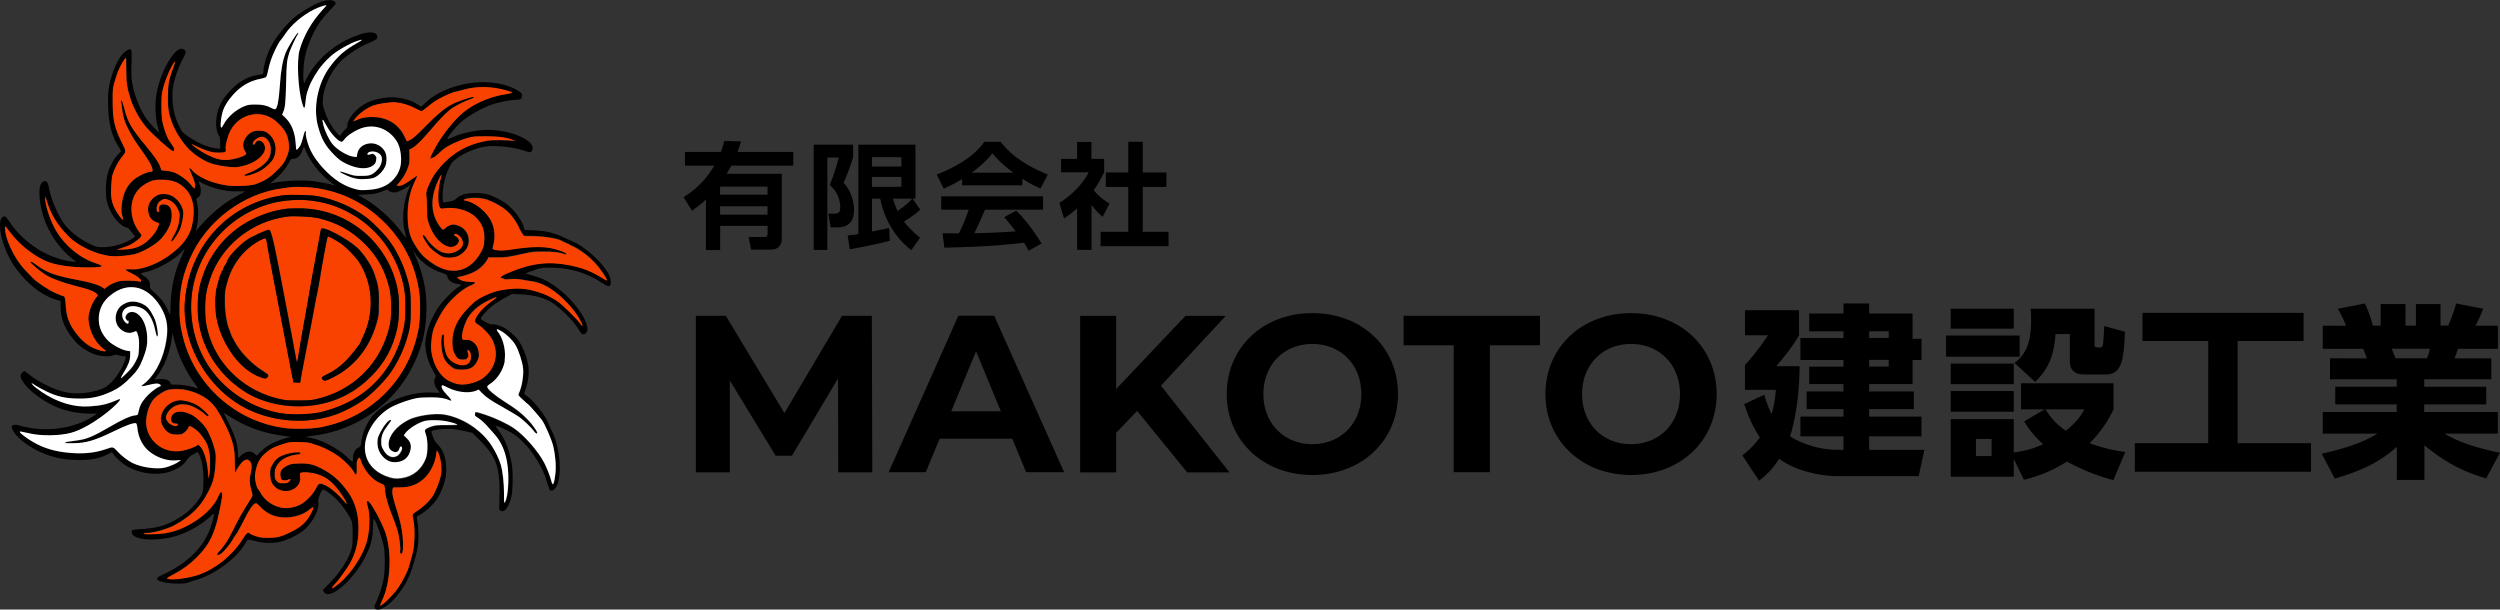 <svg id="b" data-name="レイヤー_2" xmlns="http://www.w3.org/2000/svg" viewBox="0 0 261.95 63.87"><rect x="0" y="0" width="261.95" height="63.87" fill="#333333" stroke="none"/><defs><style>.h{fill:none}.i{fill:#fff}.j{fill:#fa4200}</style></defs><g id="c" data-name="PC"><g id="d" data-name="l-header"><g id="e" data-name="logo"><g id="f" data-name="logo-mark"><path d="M63.64 28.51c-.59-1.03-2.35-2.63-3.46-3.13-.17-.07-.64-.29-1.06-.48-1.17-.53-1.86-.7-3.2-.76l-.95-.04-.08-.27c-.16-.55-.61-1.27-1.12-1.82-.55-.58-.91-.85-1.77-1.27-.76-.39-1.27-.5-2.15-.51-.93 0-1.55.16-2 .55-.23.2-.4.27-.78.34-.27.05-.52.1-.57.1-.2 0-.16-1.34.07-2.27.2-.82.63-1.78.9-2.03.76-.72 2.2-1.38 3.4-1.56 1.02-.16 2.9.04 4.02.42.63.21.65.21.78.09.29-.26.13-.76-.35-1.1-.9-.65-2.23-1.05-3.8-1.15-1.19-.08-2.99.25-4.08.75-.28.14-.52.22-.55.2-.1-.1.87-1.32 1.47-1.82.91-.77 2.45-1.6 3.6-1.93.65-.18 1.73-.37 2.17-.37s.5-.1.56-.35c.06-.27-.1-.45-.71-.76-2.65-1.38-7.07-.72-9.37 1.4l-.49.45-.35-.24c-.77-.51-2.01-.82-3-.74-1.62.12-2.67.57-3.59 1.51-.44.45-.78 1.05-.78 1.38s-.09.31-.34.59c-.18.2-.34.41-.34.44 0 .17-.22.04-.49-.29-.57-.68-.96-1.4-1.25-2.3-.16-.5-.18-.65-.15-1.16.09-1.32.88-2.97 1.92-3.99.65-.65 1.96-1.51 2.77-1.83.77-.31 1.02-.48 1.02-.67-.01-.55-.8-.65-1.98-.23-2.37.82-4.4 2.53-5.43 4.56l-.28.55-.05-.39c-.06-.48.01-1.68.14-2.36.22-1.12.84-2.6 1.49-3.57.2-.31.68-.89 1.06-1.29s.69-.76.69-.8-.06-.13-.14-.2c-.21-.21-.85-.18-1.52.07-.59.22-1.68.85-2.37 1.36-.87.65-1.93 1.87-2.58 2.98-.52.89-.91 2.05-.98 2.95l-.02.24-.52.09c-1.31.22-2.38.91-3.4 2.2-.37.46-.58.86-.78 1.47-.33 1-.29 2.16.09 2.74.07.12.11.34.11.75v.58l-.39-.04c-.88-.09-2.02-.58-3.06-1.32-.5-.35-.55-.4-.84-1-.46-.94-.65-1.68-.7-2.74-.03-.67-.01-1.03.07-1.49.17-.89.53-1.92.97-2.77.37-.72.38-.76.28-.91a.497.497 0 0 0-.29-.2c-.83-.21-2.37 2.52-2.73 4.83-.16 1.03-.1 2.35.13 3.24.1.35.16.66.14.67-.04.04-.89-.88-1.26-1.36-.66-.87-1.28-2.4-1.53-3.78-.1-.56-.12-.92-.08-2.06.04-1.57.03-1.62-.39-1.42-.61.29-1.19 1.21-1.64 2.58-.37 1.15-.46 1.83-.42 3.31.05 1.77.35 3.01 1.02 4.11.18.3.33.57.33.59s-.1.13-.21.25c-.52.48-1 1.38-1.23 2.28-.17.66-.19 2.08-.04 2.73.3 1.26 1.23 2.52 2.02 2.73.15.04.31.14.35.22.04.07.2.27.35.44l.27.29-.31.22c-.76.52-2.05.91-3.04.91-.59 0-.7-.01-1.17-.22-1.1-.48-2.21-1.29-2.84-2.09-.7-.89-1.49-2.7-1.69-3.83-.13-.76-.32-.94-.7-.67-.46.32-.4 1.98.12 3.63.57 1.77 1.71 3.4 3.23 4.57l.2.16-.4-.04c-2.45-.27-5.02-1.87-6.53-4.07-.22-.33-.44-.61-.48-.64-.13-.07-.38.03-.46.22-.4.89.23 3.24 1.32 4.87 1.21 1.8 2.83 3.12 4.43 3.61l.48.14v.63c.01 1.34.55 2.54 1.66 3.74.46.5 1.32 1.03 2.01 1.25.62.2 1.47.23 1.85.07.2-.09.28-.09.59 0 .2.05.45.1.55.1.18 0 .19.01.15.22-.03.12-.15.45-.28.72-.53 1.17-1.44 2.19-2.17 2.46-1.27.48-2.69.61-3.89.35-1.1-.23-2.75-1.03-3.7-1.79-.27-.22-.53-.4-.57-.4s-.14.08-.25.18c-.24.24-.18.52.21 1.08.73 1.02 2.49 2.22 4.01 2.73.79.27 1.97.46 2.85.46h.78l-.2.16c-.11.08-.46.29-.78.46-1.99 1.05-4.7 1.3-7 .66-.54-.16-.87-.14-.94.05-.02.05.04.26.14.45.5.93 2.11 2.04 3.7 2.58 1.04.35 1.95.49 3.2.5 1.32 0 2.09-.15 2.97-.58l.51-.25.14.22c.19.31.92.96 1.38 1.24 1.32.79 3.18 1.04 4.51.59.89-.29 1.45-.68 1.81-1.25.14-.22.32-.37.67-.57l.48-.26.13.29c.35.8.51 1.87.44 3.08-.05.89-.05.93-.29 1.32-.44.74-1.15 1.49-1.85 1.96-1.53 1.02-2.49 1.33-4.42 1.45-.47.03-.87.08-.91.13s-.05.14-.01.3c.2.74 2.57.89 4.63.29 1.13-.33 2.63-1.17 3.5-1.97.23-.22.44-.38.47-.36.05.05-.2.98-.44 1.62-.7 1.9-2.31 3.5-4.7 4.65-.73.35-.84.42-.82.55.01.12.11.18.37.27.78.26 2.51.31 2.95.09.1-.05.42-.16.72-.24 1.87-.52 4.05-2.09 5.05-3.61l.4-.63.28.05c.15.02.5.1.78.17.61.16 1.62.17 2.28.03.6-.12 1.54-.55 2.15-.95 1.12-.74 2-2.23 1.9-3.19-.03-.3 0-.43.18-.85.14-.32.26-.5.33-.5.17 0 1.01.63 1.47 1.1.55.56 1.37 1.77 1.51 2.2.08.25.11.63.11 1.47 0 .97-.03 1.19-.16 1.6-.33 1.04-1.3 2.52-2.3 3.48-.35.34-.64.65-.64.69s.06.15.14.25c.62.79 3.05-1.32 4.26-3.69.59-1.17.78-1.85.82-3.01.02-.53.06-.99.09-1 .14-.09.91 2.05 1.06 2.92.13.79.13 2.34 0 3.18-.11.75-.42 1.78-.76 2.51-.28.6-.29.74-.06.84.42.19 1.27-.33 2.05-1.24 1.16-1.36 1.65-2.43 2.24-4.87.18-.73.2-2.09.07-2.9-.09-.49-.1-.72-.05-.73.26-.09.97-.6 1.35-.96.57-.56.93-1.08 1.23-1.83.37-.92.46-1.34.46-2.11 0-1.18-.29-2.02-.91-2.66-.25-.25-.38-.47-.5-.82-.1-.26-.15-.5-.12-.52.2-.2 1.75-.33 2.49-.21.26.04.76.14 1.12.22l.66.15.79.79c1.66 1.66 2.07 2.73 2.06 5.39 0 .73-.02 1.45-.03 1.6-.02.23 0 .29.16.37.15.09.2.09.37 0 .28-.14.62-.84.76-1.57.16-.83.15-2.71 0-3.47-.33-1.55-.63-2.32-1.34-3.33-.2-.27-.34-.51-.32-.52.07-.07 1.46.59 1.9.89 1.4.95 2.86 3.02 3.42 4.83.32 1.06.33 1.07.52 1.07s.25-.08.36-.2c.8-.85.64-4.12-.29-5.97-.11-.22-.29-.61-.39-.87-.37-.9-1.5-2.33-2.32-2.93l-.23-.17.18-.54c.24-.68.35-1.53.29-2.16-.07-.86-.55-2.15-1.04-2.86-.27-.4-.99-1.06-1.45-1.32-.41-.25-1.16-.46-1.38-.4-.16.04-1.14-.46-1.14-.59s.62-.87 1.16-1.3c.31-.25.91-.63 1.34-.87l.78-.42.9.04c1.56.07 2.74.43 3.63 1.1 1.01.77 2.04 1.86 2.47 2.61.29.5.48.59.74.35.72-.68-1.14-3.48-3.3-4.96-.82-.56-1.42-.84-2.3-1.07-.4-.11-.7-.22-.67-.25.03-.03.41-.16.84-.31.77-.26.8-.27 1.81-.26 1.91 0 3.72.54 5.25 1.56.31.2.63.37.71.37.4 0 .35-.72-.07-1.49ZM37.05 12.64c.3-.55 1.37-1.36 2.11-1.59.65-.2 1.81-.35 2.3-.31.65.07 1.37.29 2 .61.33.17.63.31.68.31s.31-.18.57-.4c.27-.22.64-.5.82-.63.46-.31 1.79-.93 2.12-.99.15-.03.54-.12.87-.22 1.08-.3 2.18-.36 3.38-.18.78.12 1.84.42 1.75.5-.03.03-.4.1-.81.17-1.76.28-3.57 1.13-4.7 2.22-1.03.99-2.13 2.49-2.8 3.82-.33.64-.35.78-.11.63.07-.05.17-.08.21-.08s.32-.23.61-.51c.44-.42.67-.57 1.37-.92.48-.23 1.13-.49 1.52-.59.63-.17.78-.18 1.98-.18s2.22.12 2.84.4l.23.1-.37-.05c-.2-.03-.83-.05-1.4-.05-.93 0-1.1.03-1.91.22-1.51.38-2.68 1.04-3.77 2.13-.34.34-.8.88-1 1.19-.58.87-1.01 1.95-.89 2.26.02.05.05.63.06 1.27.02 1.08.03 1.22.21 1.72.44 1.27 1.27 2.2 2.13 2.39.43.09.91-.19 1.01-.59.05-.19-.1-.39-.42-.57-.1-.06-.11-.1-.05-.16.14-.14.55.11.74.44.32.55.14 1.01-.52 1.35-.52.27-1.1.28-1.65.03-.48-.22-1.2-.89-1.5-1.39-.2-.35-.39-.47-.39-.27s.46.91.73 1.21c.28.31 1.02.85 1.35.99.27.12.97.12 1.36.02.42-.11.88-.46 1.13-.84.57-.87.18-2.06-.8-2.42-.2-.08-.46-.14-.58-.14-.24 0-.65.2-.84.4-.19.21-.27.18-.55-.19-.97-1.32-1.04-3-.18-4.82.31-.67.44-.78.28-.25-.31.99-.37 2.65-.12 3.04.12.17.14.18.44.13 1.21-.2 2.59.18 3.34.93s.93 1.36.89 2.39c-.03.56-.06.72-.25 1.08-1.08 2.19-3.04 2.74-5.05 1.44-1.01-.66-1.38-1.04-2.05-2.15-.43-.71-.63-1.47-.67-2.55-.07-1.44.18-2.79.7-3.87.17-.35.3-.65.28-.67-.01-.01-.29.16-.6.38-.7.5-1.15.71-1.38.65l-.17-.04.31-.34c.37-.42.72-1.03.92-1.62.12-.36.14-.57.12-1.11l-.02-.67.31-.17c.42-.23 1.01-.82 2.05-2.04.94-1.1 1.63-1.79 2.11-2.13.41-.28 1.46-.8 1.9-.94.37-.12.52-.24.3-.24s-1.7.5-2.18.76c-.8.43-1.55 1.04-2.8 2.32-.84.86-1.29 1.26-1.55 1.4-.2.11-.37.18-.39.16-.01-.02-.14-.27-.28-.56-.61-1.26-1.82-1.98-3.32-1.98-.73 0-1.24.1-1.72.34-.29.14-.32.14-.27.04Zm7.54 23.74c.07.93.34 1.72.97 2.81.1.17.11.25.05.37-.2.41-.13.8.25 1.28.11.14.2.28.2.3s-.3.02-.67 0c-2.18-.14-4.64.72-6.07 2.14-.45.44-.59.64-.89 1.24-.35.72-.5 1.22-.59 1.9-.04.33-.07.37-.32.5-.33.17-.52.56-.53 1.06 0 .19-.03.37-.05.39-.03.02-.21-.12-.4-.31-.98-1.01-2.88-2.02-4.14-2.21-.18-.03-.31-.06-.3-.08.02-.01.38-.07.8-.13 4.47-.58 8.37-3.31 10.33-7.25.95-1.9 1.36-3.52 1.44-5.56.08-2.2-.26-3.95-1.18-6.07-.16-.37-.25-.63-.21-.55.05.07.17.26.28.43.49.76 1.56 1.54 2.6 1.9.63.21.67.25.72.44.08.4.5.7 1.1.78.18.03.32.07.32.1s-.16.16-.35.28c-.46.29-1.51 1.34-1.91 1.92-.98 1.39-1.55 3.07-1.47 4.32Zm-14.91 8.45c-5.06-.72-9.27-4.51-10.51-9.49-.31-1.23-.4-2.11-.36-3.46.05-1.78.35-3.07 1.08-4.77 1.7-3.95 5.62-6.89 9.85-7.4.34-.04.69-.09.78-.1.37-.05 1.3-.04 2.01.03 2.87.27 5.46 1.47 7.55 3.48 2.13 2.04 3.42 4.55 3.84 7.5.15 1.05.1 3.01-.1 3.99-.56 2.72-1.76 4.94-3.66 6.79-1.77 1.7-3.89 2.82-6.37 3.33-1.02.22-2.97.27-4.11.1Zm.69.99c-.34.01-1.39.39-2 .72-.41.22-.75.48-1.04.77l-.44.44-.18-.18c-.38-.37-.93-.32-1.42.13l-.34.31-.03-.67c-.05-1.01-.32-1.76-1.47-4.05-.01-.03.25.12.58.33.33.21.89.52 1.25.71 1.32.66 2.65 1.08 4.19 1.3 1.02.15 1.21.19.91.2ZM15.08 28.93c-.19-.13-.33-.25-.33-.27 0-.03.2-.08.42-.13 1.22-.25 2.98-1.22 3.87-2.13.14-.16.27-.28.29-.28s-.02.1-.07.22c-.55 1.24-.68 1.6-.87 2.22-.31 1.08-.47 2.17-.52 3.36l-.04 1.07-.25-.52c-.34-.7-.76-1.25-1.38-1.8-.5-.46-.51-.47-.48-.75.04-.36-.16-.67-.63-.99Zm2.94 6.39.05-.44.18.72c.11.4.31 1.03.44 1.4.35.96 1.05 2.28 1.6 3.03.26.35.46.65.45.67 0 .01-.21-.04-.45-.12-.58-.18-1.21-.28-1.85-.28s-.52-.01-.57-.14c-.11-.35-.66-.52-1.31-.42-.2.03-.36.05-.36.04 0-.01.14-.22.31-.45.77-1.04 1.34-2.56 1.5-4.01Zm2.65-13.98-.1-.49.21-.18c.18-.15.22-.23.25-.55.02-.26-.01-.49-.11-.76l-.14-.4.35.2c.2.11.63.29.95.41.95.33 1.82.48 2.78.48h.85l-.73.4c-1.02.57-1.35.79-2.13 1.42-.67.54-1.5 1.36-2.05 2.02l-.28.33.12-.61c.16-.74.16-1.63.03-2.28Zm7.64-2.13.34-.27c.66-.55 1.22-1.17 1.53-1.74.29-.52.32-.55.53-.56.47 0 .82-.35 1.04-1.06.06-.18.11-.21.16-.1.04.1.17.39.29.65.46 1.01 1.45 2.2 2.45 2.96.27.2.43.35.37.33-.35-.12-1.77-.4-2.41-.46-.95-.1-2.69-.03-3.61.14l-.68.12Zm14.06 4.86c.08.35.16.72.19.82.03.1-.19-.15-.48-.55-1-1.36-2.59-2.79-3.99-3.59l-.57-.33.81-.04c.87-.04 1.17-.11 1.87-.39.38-.15.44-.16.49-.06.09.16.51.27.8.22.29-.05 1.26-.55 1.42-.73.06-.07.12-.12.13-.12s-.07.2-.19.46c-.55 1.21-.75 3.04-.48 4.32ZM23.36 11.62c.19-.55.55-1.1 1.12-1.74.78-.85 1.68-1.37 2.78-1.6.26-.05.53-.13.59-.16.07-.04.15-.26.23-.66.06-.33.19-.82.29-1.1.24-.72.78-1.84 1.03-2.12.11-.13.34-.44.5-.68.63-.95 1.85-1.98 3.03-2.56.4-.2 1.05-.42 1.28-.44.03 0-.14.21-.4.48-1.17 1.26-2.02 2.75-2.43 4.26-.3 1.1-.15 4.09.29 5.56.21.7.28.63.37-.42.14-1.51 1.37-3.55 2.84-4.72.62-.5 1.71-1.11 2.43-1.37.76-.27.79-.21.12.17-1.33.76-1.98 1.32-2.84 2.47-1.3 1.72-1.81 4.3-1.26 6.29.38 1.37.76 2.03 1.72 3 .46.46.67.62 1.2.88 1.06.52 2.02.63 2.65.31.35-.18.49-.37.52-.71.03-.26.01-.33-.14-.48-.12-.12-.22-.17-.3-.14-.06.02-.2.06-.31.08-.16.03-.18.02-.16-.09.03-.18.42-.29.76-.22.6.14.85.49.72 1.05-.1.44-.22.63-.59.99-.45.42-.72.5-1.59.5-.64 0-.78-.03-1.42-.25-1.04-.37-1.02-.2.03.25.71.31 1.26.4 2.05.32.48-.04.7-.1.92-.23.39-.22.78-.66.96-1.06.2-.43.2-1.16 0-1.55-.31-.6-.96-.96-1.62-.89-.72.07-1.21.5-1.3 1.12l-.05.31-.31-.03c-.69-.08-1.77-.73-2.26-1.36-.34-.44-.76-1.32-.91-1.9-.2-.8-.13-.82.25-.1.5.96 1.4 1.9 1.7 1.78.05-.02.14-.12.22-.22.31-.46 1.32-1.08 2.06-1.27 1.06-.27 2.14.03 2.93.81.57.57.82 1.1.93 1.96.14 1.13-.09 1.94-.77 2.68-.63.7-1.48 1.04-2.73 1.1-.68.04-.85.03-1.32-.11-.76-.2-1.4-.53-2.08-1.04-1.2-.91-2.29-2.26-2.71-3.37-.23-.61-.38-1.26-.33-1.43.02-.07 0-.17-.03-.22-.05-.08-.14.14-.27.67-.08.32-.19.67-.25.78-.12.22-.35.52-.43.52s-.07-.3-.09-.67c-.07-1.14-.42-2.01-1.04-2.65l-.38-.38.11-.25c.21-.5.25-.9.31-3.05.05-2.17.08-2.4.35-3.24.14-.44.74-1.72.89-1.89.04-.05.05-.11.03-.13-.1-.1-1.06 1.45-1.32 2.1-.31.8-.5 1.87-.61 3.46-.11 1.56-.27 2.36-.48 2.44-.06.02-.22-.02-.35-.1-.53-.29-.97-.4-1.72-.39-.58 0-.79.03-1.12.16-.94.37-1.83 1.15-2.24 1.97-.15.3-.24.37-.27.23-.06-.31.06-1.21.22-1.7Zm-10.6 10c-.03.45-.02.67.07.98.07.22.1.41.09.43-.07.07-.61-.65-.83-1.1-.39-.79-.46-1.23-.42-2.32.03-.59.08-1.1.15-1.33.18-.57.57-1.33.93-1.77.54-.67.54-.57.03-1.59-.75-1.52-.95-2.39-.95-4.27 0-1.23 0-1.38.17-1.98.1-.35.27-.9.4-1.21.21-.55.7-1.38.8-1.38s.05.56.05 1.25c0 1.36.07 1.85.46 3.05.31.97.88 2.01 1.54 2.83.66.82 2.66 2.62 2.9 2.62s.17-.27-.01-.52c-.1-.14-.28-.41-.4-.59-.23-.35-.57-1.29-.71-2.02-.05-.25-.09-.95-.09-1.6 0-.97.02-1.25.15-1.77.18-.74.59-1.78.92-2.37.38-.68.46-.67.2.03-.49 1.32-.59 1.8-.59 3.12 0 1.25.05 1.67.38 2.61.33.96 1.08 2.17 1.83 2.92.65.65 1.6 1.25 2.35 1.49.82.26 2.04.44 2.64.38 1.64-.16 3.09-1.19 2.97-2.11-.08-.59-.72-.89-.98-.46-.14.23-.29.27-.29.07s.58-.68.95-.68.54.2.73.52c.25.44.27 1.18.03 1.67-.31.63-1.18 1.26-2.28 1.66-.35.12-.43.24-.16.24s1.22-.33 1.57-.55c.59-.38 1.12-.9 1.32-1.28.4-.82.25-1.85-.37-2.44-.37-.35-.65-.46-1.21-.46s-1.14.32-1.46.96c-.22.44-.17.89.14 1.34.07.1.06.14-.08.25-.27.2-1.14.46-1.75.51-.73.06-1.27-.07-2.24-.55-.66-.33-1.66-1.02-1.59-1.09.02-.01.22.08.47.21.24.12.73.33 1.08.45.54.18.75.22 1.28.22.7 0 .78-.03.72-.4-.05-.33.22-1.36.5-1.9.95-1.83 3.31-2.3 4.8-.96.86.76 1.17 1.29 1.3 2.17.1.67.02 1.09-.32 1.81-.2.41-.37.63-.94 1.19-.72.72-1.28 1.07-2.22 1.4-.49.18-2.18.25-2.99.13-1.59-.23-3.05-.87-3.65-1.6-.12-.15-.25-.25-.28-.22-.03.03.1.37.27.76.23.5.32.8.32 1.02s-.03.33-.05.35c-.03.02-.16-.1-.29-.27-.4-.52-1.22-1.15-1.84-1.4a3.72 3.72 0 0 0-.85-.18l-.49-.04-.12-.35c-.18-.51-.59-1.1-1.6-2.32-1.47-1.77-1.81-2.39-2.19-3.89-.11-.41-.22-.76-.27-.77-.05-.02-.07.04-.04.2.02.13.07.49.11.81.04.32.14.78.22 1.02.24.74.82 1.83 1.45 2.69.92 1.28 1.3 1.88 1.42 2.24.14.4.11.52-.12.52s-.93.27-1.42.59c-.95.61-1.49 1.64-1.6 3.03Zm-2.29 15.1c-.98-.26-1.77-.82-2.53-1.82-.7-.92-1-1.73-1.06-2.85-.03-.68-.12-1.02-.25-1.02s-.37-.12-.72-.27c-.78-.33-2.07-1.18-2.51-1.65-.18-.19-.52-.55-.77-.8C1.46 27.1.4 24.81.52 23.71c0-.03.2.2.43.51 1.09 1.48 2.8 2.8 4.28 3.3.97.33 2.49.52 4.09.5.97 0 1.32-.05 1.32-.16 0-.03-.31-.18-.72-.31-1.57-.52-3.09-1.78-4.02-3.31-.58-.96-1.08-2.39-1.18-3.33-.05-.47 0-.39.23.34.37 1.21 1.06 2.32 2.1 3.4 1.08 1.13 3.02 2.04 4.63 2.19.54.05 1.83-.06 2.41-.21.87-.21 2.26-1.03 2.8-1.64.72-.82 1.09-1.63 1.09-2.41s-.26-1.15-.82-1.17c-.37-.01-.56.17-.53.53.01.2 0 .27-.08.27-.22 0-.2-.65.05-.98.07-.1.25-.23.38-.3.24-.12.27-.12.58-.02.47.16.79.46 1.04.97.2.42.22.47.18 1-.04.64-.21 1.14-.6 1.82-.27.46-.32.61-.2.61s.6-.72.82-1.19c.23-.48.44-1.57.38-1.98-.11-.7-.74-1.48-1.38-1.7-.46-.16-1.02-.14-1.35.03-.75.4-1.1 1.11-.91 1.87.14.55.39.8 1.03 1.01.11.03.11.06.02.31-.16.48-.46.91-.93 1.38-.76.76-1.55 1.08-2.79 1.11-.43.02-.72.01-.65 0 .3-.09 1.25-.43 1.4-.5.4-.2 1.01-.65 1.11-.82.1-.18.1-.2-.1-.45-.59-.75-.91-1.72-.87-2.65.07-1.27.76-2.22 2-2.73.33-.14.52-.17 1.08-.17s.85.04 1.09.1c.58.15.91.33 1.34.71.45.4.78.98.91 1.62.13.59.13 1.11 0 1.96-.18 1.23-.8 2.22-1.98 3.17-1.04.83-2.11 1.4-3.21 1.68-.53.14-.79.17-1.26.15-.4-.02-.6 0-.6.04s.27.2.59.35c.62.29 1.04.62 1.04.82s-.03.11-.18.07c-.38-.1-1.63-.12-2.03-.05-.47.09-1 .33-1.36.62l-.25.2-.25-.17c-.37-.25-1.34-.54-2.64-.78-2.27-.43-3.12-.74-4.21-1.53-.5-.37-.67-.45-.67-.33s1.12 1.05 1.57 1.32c.72.43 1.7.8 3.13 1.17 1.4.35 2.01.59 2.24.83l.14.16-.21.27c-.31.39-.6 1.03-.72 1.62-.1.47-.1.59 0 1.13.17 1.01.76 2.04 1.48 2.57.42.31.32.36-.35.19Zm8.33 11.64c-.25.21-.93.51-1.43.64-.89.22-2.52 0-3.48-.48-.51-.26-1.12-.73-1.56-1.21-.44-.49-.46-.49-1.12-.26-1.18.42-2.4.55-3.87.42-1.53-.14-2.67-.47-3.78-1.1-.65-.37-1.46-.97-1.46-1.09s.07-.05.19-.03c.1.02.48.1.83.18 1.28.29 3.2.25 4.38-.07 1.06-.29 2.41-1.06 3.8-2.17.73-.59 1.3-1.15 1.3-1.3s-.04-.07-.08-.05c-1.27.55-1.83.68-3.16.76-1.58.1-3.33-.42-4.93-1.49-.36-.24-.78-.57-.93-.72-.29-.31-.2-.29.33.07.16.11.65.37 1.08.58 1.06.52 2.02.73 3.37.74 1.32.01 2.26-.19 3.48-.76.69-.32 1.25-.74 1.97-1.47.7-.71.93-1.07 1.27-1.94.39-.98.49-1.53.45-2.32-.06-1.1-.43-1.96-1.02-2.39-.45-.33-1.03-.22-1.21.2-.07.18-.07.24.03.38.06.1.14.17.18.17s.07.06.07.14c0 .35-.48 0-.62-.46-.3-1.01.86-1.57 2.03-1 .65.31 1.16 1.17 1.38 2.3.07.34.16.63.2.64.2.07-.04-1.43-.32-1.98-.42-.83-.68-1.15-1.17-1.4-.81-.42-1.59-.36-2.26.16-.63.48-.79 1.49-.35 2.15.42.61 1.13.86 1.68.59.27-.13.29-.11.44.43.09.29.1.57.08 1.21-.03.82-.04.85-.33 1.43-.23.47-.42.72-.89 1.19-.33.33-.63.6-.67.6s.1-.27.29-.59c.48-.77.66-1.25.67-1.8v-.44l-.33-.05c-.5-.07-1.51-.59-1.92-1-.74-.72-1.08-1.54-1.03-2.5.06-.97.47-1.72 1.26-2.34.88-.69 1.77-.94 2.69-.77.93.17 1.85.9 2.51 1.98.77 1.27.9 2.41.47 4.26-.39 1.68-1.26 3.16-2.34 3.95-.25.18-.06.18.64 0 .72-.18 1.08-.18 1.23 0 .07.09.05.12-.15.2-.37.16-1.06.71-1.42 1.15-.47.57-.59.81-.77 1.63-.03.16-.08.18-.38.22-.48.05-1.26.42-2.54 1.16-1.86 1.08-2.48 1.34-3.64 1.48-1 .13-1.04.14-1.04.2s.32.07.75.07c1.36 0 2.31-.28 4.3-1.25 1.26-.61 2.11-.93 2.33-.84.06.02.11.2.14.48.1 1.03.56 1.92 1.28 2.5.79.63 1.87 1 2.78.93l.51-.04-.17.14Zm13.83 5.32c-.5 1-1.05 1.51-2.21 2.07-1 .48-1.4.58-2.32.58s-.85-.03-1.3-.17c-.31-.1-.59-.22-.64-.28-.18-.21-.31-.1-.82.7-1.02 1.62-2.8 3.03-4.55 3.63-1.02.35-2.8.58-3.22.42-.15-.06-.1-.1.57-.45.95-.5 1.68-1.03 2.43-1.77 1.12-1.12 1.65-2.01 2.1-3.57.23-.81.63-2.82.61-3.05-.03-.37-.2-.31-.38.13-.36.89-1.19 1.82-2.27 2.54-1.18.79-2.19 1.21-3.4 1.4-.73.12-2.35.14-2.18.03a.96.96 0 0 1 .37-.07c.67 0 2.13-.42 2.83-.8 2.01-1.1 3.02-2.2 3.91-4.26.23-.52.37-1.3.42-2.32.04-.73.03-.91-.11-1.45-.18-.75-.59-1.71-.93-2.2-.32-.47-1-1.1-1.43-1.33-.93-.5-1.82-.46-2.11.08-.22.42-.03.82.37.82s.34.12.2.21c-.28.19-.95-.18-1.13-.61-.09-.21-.09-.27.01-.52.14-.37.48-.72.9-.93.44-.22 1.11-.22 1.69 0 .46.17 1.21.64 1.46.91.18.18.35.23.35.1s-.8-.86-1.19-1.08c-.55-.31-1.42-.56-1.88-.52-1.25.11-2.19 1.31-1.87 2.39.13.44.51.91.89 1.08.34.16 1.06.17 1.33.03.23-.12.62-.55.62-.69s.2-.12.55.11c.4.25.73.61 1.12 1.21.29.46.38.69.51 1.38.1.51.09 1.86-.01 2.31l-.08.37-.05-.65c-.09-1.22-.44-2.36-.85-2.73l-.16-.15-.32.17c-.44.24-1.15.45-1.68.5-1.85.18-3.46-1.23-3.48-3.04 0-.82.31-1.81.78-2.39.31-.37 1.04-.87 1.49-.98.53-.14 1.36-.13 2.01.02 1.45.35 2.44.99 3.13 2.02.41.61 1.11 1.98 1.37 2.67.42 1.11.51 1.62.51 2.8s.03 1.11.07 1.11.07-.05.07-.12c0-.15.53-.89.75-1.04.29-.2.45-.22.65-.05.25.21.29.63.14 1.27-.18.77-.14 1.17.15 2.17.06.19.03.27-.25.72-.72 1.12-1.2 1.97-1.68 2.95-.55 1.14-.85 1.61-1.38 2.22-.2.22-.36.44-.36.48 0 .13.22.08.45-.1.29-.22.99-1.08 1.17-1.43.07-.15.23-.4.35-.55.12-.15.48-.79.8-1.43.58-1.17.93-1.69 1.21-1.82.13-.06.2-.01.58.39.6.62 1.3.97 2.11 1.05 1.21.12 2.37-.22 3.16-.93.32-.29.33-.17.04.41Zm13.06-5.98c.07-.48.09-.53.16-.4.36.66.51 1.89.32 2.63-.16.63-.59 1.7-.82 2.05-.36.52-1 1.14-1.53 1.49-.29.19-.55.39-.57.44-.02.06 0 .24.03.4.14.63.18 1.4.13 2.33-.05.97-.08 1.08-.59 2.82-.16.54-.78 1.72-1.23 2.32-.44.58-1.25 1.4-1.57 1.59l-.22.12.06-.16c.03-.09.14-.33.24-.55.81-1.81.95-4.78.33-6.81-.35-1.12-1.62-3.46-1.89-3.46s-.13.07.03.72c.23.91.14 2.63-.18 3.67-.5 1.6-1.81 3.48-3.11 4.45-.61.46-.66.36-.12-.23.5-.55 1.35-1.76 1.66-2.38.5-1.01.74-2.05.74-3.36.01-1.45-.37-2.79-1.08-3.79-.89-1.24-1.63-1.9-2.92-2.55-.76-.4-1.34-.5-2.35-.46-.63.03-.78.05-1.13.23-.54.27-.74.55-.7 1 .01.18.07.37.12.43.1.12.47.14.72.02.25-.12.29-.01.08.2-.16.16-.24.18-.63.18s-.46-.02-.66-.22c-.21-.21-.22-.25-.22-.72s.03-.55.21-.87c.35-.63 1.02-1.02 2.02-1.18.32-.05.46-.1.46-.17 0-.16-.94-.07-1.6.15-.68.22-1.05.52-1.35 1.09-.19.37-.22.48-.22.96s.19 1.12.63 1.45c.79.59 1.97.37 2.39-.46.13-.25.15-.37.12-.7-.03-.38-.03-.4.14-.44.37-.1 1.27.02 1.85.23.71.27 1.04.5 1.67 1.17.48.51 1.21 1.62 1.21 1.83s-.15-.08-.33-.3c-.57-.67-1.3-1.3-1.82-1.56-.64-.31-.77-.29-.99.16-.35.72-1.12 1.53-1.77 1.85-.47.24-1.13.37-1.63.33-.98-.08-1.97-.7-2.45-1.55-.1-.17-.23-.37-.3-.45-.07-.08-.18-.39-.24-.71-.1-.47-.1-.64-.03-1.02.17-1 .49-1.57 1.17-2.12.48-.39.87-.58 1.68-.84.74-.23.76-.24 1.79-.22.85.02.98.04 1.64.27.87.29 1.54.62 2.29 1.12.61.4 1.48 1.27 1.74 1.72.26.46.33.37.31-.42-.01-.58 0-.74.11-.89.07-.1.15-.17.18-.16.03.02.12.22.2.44.33.9 1.12 1.83 1.82 2.15.22.1.46.21.51.24.07.04.12.22.15.63.04.6.33 1.58.87 2.93.16.38.35.95.44 1.26.17.58.35 1.95.27 2.07-.06.1.03.34.14.34.15 0 .2-.82.12-1.77-.08-.91-.25-1.66-.69-3.05-.16-.48-.31-1.06-.35-1.27-.08-.44-.03-.85.1-.86h.63c1.04.01 1.92-.31 2.6-.97.61-.59 1.08-1.53 1.21-2.4Zm6.94-12.88c.52.31 1.1.9 1.41 1.42.32.55.73 1.81.78 2.43.07.77-.14 1.99-.46 2.64-.07.15-.04.2.43.63.28.26.53.47.55.48.05 0 1.19 1.3 1.44 1.64.32.44 1 1.99 1.18 2.69.25.97.34 2.13.24 2.97-.12 1.06-.27 1.35-.41.79-.13-.52-.48-1.43-.77-1.98-.63-1.21-2.08-2.86-3.14-3.58-.7-.48-2-1.1-3.04-1.44-.87-.29-1.03-.32-1.03-.23s-.02.12-.04.2c-.03.12.04.18.37.4.22.14.59.46.82.71s.61.69.86.97c1.04 1.17 1.53 2.9 1.45 5.11-.04.99-.17 1.73-.35 1.99-.09.12-.1.03-.1-.87s-.14-2.38-.35-3.07c-.18-.57-.57-1.39-.97-2-1.1-1.64-2.99-2.88-4.92-3.22-1.01-.18-2.88.1-3.76.55-1.23.61-2.06 1.62-2.09 2.5-.01.42.14.69.48.83.32.14.55.03.65-.32.08-.25.16-.29.27-.12.1.16-.2.7-.48.88-.52.32-1.12.06-1.49-.66-.17-.33-.2-.47-.2-.87 0-.59.18-1 .71-1.7.2-.25.34-.48.32-.5-.16-.17-.72.46-1.15 1.31-.24.46-.27.61-.28.99 0 .59.17 1.08.54 1.49.42.46.87.65 1.45.61.78-.06 1.3-.52 1.47-1.29.11-.52 0-.85-.4-1.23l-.3-.29.18-.25c.37-.48 1.38-1.11 2.07-1.27.45-.1 1.55-.09 2.15.03.57.11 1.17.29 1.21.36.01.03-.48.05-1.1.05-.99 0-1.2.02-1.62.15-.27.08-.53.21-.6.29-.11.12-.11.15.03.56.22.61.22 1.89 0 2.46-.43 1.17-1.34 1.92-2.55 2.1-.61.09-1.04.03-1.69-.23-1.23-.5-1.97-1.38-2.13-2.52-.25-1.74 1.09-3.91 2.98-4.81.74-.35 1.72-.68 2.43-.82.25-.05.89-.09 1.47-.08.99 0 1.44.07 2.03.33.24.1.11-.13-.36-.62-.46-.48-.6-.74-.52-.94.03-.07.17-.03.61.2 1.02.51 2.2.64 2.97.34l.29-.12.36.37c.44.46.88.76 2.3 1.55.62.35 1.31.76 1.53.91.48.33 1.31 1.11 1.57 1.49.16.24.37.35.37.21s-.49-.85-.93-1.32c-.71-.74-1.25-1.16-2.47-1.94-1.06-.67-1.84-1.34-1.84-1.57s.12-.2.31-.31c.74-.47 1.38-1.46 1.53-2.38.15-.87-.09-2.07-.55-2.79-.15-.22-.27-.42-.27-.44 0-.09.19-.01.57.22Zm10.95-5.46s-.26-.11-.54-.29c-.82-.51-1.71-.9-2.54-1.11-2.8-.71-4.75-.51-7.59.76-.42.19-.58.4-.29.4s.14.03.14.07.2.05.67.03c.49-.03.82-.02 1.25.05.31.06.8.14 1.08.18 1.23.18 2.56 1.03 3.88 2.49.27.3.67.8.87 1.12.52.82.72 1.45.23.76-.29-.4-1.62-1.72-2.12-2.11-.76-.59-1.67-1.01-2.75-1.28-.84-.22-1.56-.27-2.45-.18-1.12.12-1.81.3-2.68.73-.63.31-.87.48-1.36.93-1.44 1.36-2.05 2.6-1.98 4.07.02.55.05.72.22 1.04.23.48.44.63.88.63s.35-.03.47-.17c.13-.16.14-.25.01-.67-.07-.27.17-.18.29.1.12.29.08.75-.08 1-.43.65-1.9.25-2.36-.65-.2-.39-.33-1.05-.33-1.68s-.02-.56-.1-.56c-.19 0-.24 1.06-.07 1.84.13.63.29.93.68 1.29.44.41.79.55 1.36.55.88 0 1.3-.24 1.64-.93.15-.31.18-.44.15-.8-.05-.81-.66-1.45-1.34-1.4-.14.01-.29 0-.34-.03-.2-.12 0-1.14.39-1.98.4-.86 1.23-1.6 2.4-2.15.87-.41.97-.4.37.03-.71.5-1.28 1.06-1.62 1.57-.34.52-.33.74.04.95.35.2 1.04.87 1.32 1.29.86 1.3.72 2.88-.37 3.98-.44.45-.91.7-1.7.91-.85.21-1.44.14-2.25-.25-.97-.47-1.72-1.77-1.89-3.25-.05-.42.06-1.53.2-2.02s.67-1.56 1.09-2.2c.7-1.06 1.97-2.18 2.88-2.55.54-.22.55-.37.01-.37s-1.07-.12-1.29-.31l-.18-.16.2-.05c1.12-.23 1.88-.59 2.43-1.12.21-.21.44-.5.52-.64l.14-.27h.98c.88-.03 1.12-.05 2.35-.33 1.31-.29 1.41-.3 2.49-.29 1.06 0 1.49.05 2.2.27.07.02.12 0 .12-.06s-.26-.18-.75-.35c-1.25-.42-2.45-.44-4.74-.12-.52.08-1.12.14-1.33.14-.39 0-.89-.11-.89-.19 0-.03.05-.23.1-.46.2-.83.11-1.75-.26-2.46-.5-.99-1.71-1.95-2.66-2.11-.22-.04-.25-.06-.16-.12.39-.21 1.47-.24 2.2-.05.59.16 1.56.65 2.16 1.13.49.38 1.07 1.15 1.38 1.84.14.29.33.62.42.72.17.18.2.19.89.19 1.12 0 2.66.22 3.1.46.12.06.5.24.86.4 1.16.5 2.15 1.25 2.99 2.26.48.58 1.02 1.42.95 1.49Z"/><path class="i" d="M23.41 13.08c.42-.82 1.3-1.6 2.24-1.97.33-.13.55-.16 1.12-.16.74 0 1.19.1 1.72.39.14.07.29.12.35.1.22-.08.37-.88.48-2.44.1-1.58.29-2.66.61-3.46.26-.65 1.22-2.2 1.32-2.1.02.02 0 .07-.03.13-.14.17-.74 1.45-.89 1.89-.27.84-.3 1.06-.35 3.24-.06 2.15-.1 2.55-.31 3.05l-.11.25.38.38c.63.63.97 1.51 1.04 2.65.02.37.06.67.09.67.07 0 .31-.29.43-.52.06-.12.17-.46.25-.78.13-.53.22-.76.27-.67.03.05.05.16.03.22-.05.17.1.82.33 1.43.42 1.1 1.51 2.46 2.71 3.37.68.51 1.32.84 2.08 1.04.48.14.64.15 1.32.11 1.25-.07 2.09-.41 2.73-1.1.68-.74.91-1.55.77-2.68-.11-.85-.36-1.39-.93-1.96-.79-.78-1.87-1.08-2.93-.81-.74.19-1.75.82-2.06 1.27-.07.1-.17.2-.22.22-.3.12-1.19-.82-1.7-1.78-.38-.72-.45-.7-.25.1.14.58.57 1.47.91 1.9.5.63 1.57 1.27 2.26 1.36l.31.03.05-.31c.1-.62.59-1.04 1.3-1.12.65-.07 1.31.29 1.62.89.2.39.2 1.12 0 1.55-.18.4-.57.84-.96 1.06-.22.14-.44.19-.92.23-.79.07-1.34-.01-2.05-.32-1.06-.46-1.08-.62-.03-.25.64.22.78.25 1.42.25.87 0 1.14-.07 1.59-.5.37-.35.49-.55.59-.99.12-.56-.12-.91-.72-1.05-.34-.07-.73.03-.76.22-.02.11 0 .12.16.09.11-.02.25-.06.31-.08.07-.03.18.01.3.14.16.16.18.22.14.48-.03.34-.18.53-.52.71-.63.32-1.6.2-2.65-.31-.52-.26-.74-.42-1.2-.88-.95-.97-1.34-1.63-1.72-3-.55-1.99-.03-4.57 1.26-6.29.87-1.15 1.51-1.71 2.84-2.47.67-.38.64-.44-.12-.17-.72.26-1.81.87-2.43 1.37-1.47 1.17-2.69 3.21-2.84 4.72-.1 1.05-.16 1.12-.37.42-.44-1.47-.59-4.46-.29-5.56.42-1.51 1.27-3 2.43-4.26.25-.27.43-.49.4-.48-.23.01-.89.24-1.28.44-1.18.57-2.4 1.6-3.03 2.56-.16.25-.39.55-.5.68-.25.28-.79 1.4-1.03 2.12-.1.28-.22.78-.29 1.1-.08.4-.16.62-.23.66-.06.03-.33.11-.59.16-1.1.22-2 .75-2.78 1.6-.57.63-.93 1.19-1.12 1.74-.16.49-.29 1.39-.22 1.7.03.14.12.06.27-.23Z"/><path class="j" d="M14.35 18.59c.49-.32 1.15-.59 1.42-.59s.26-.12.12-.52c-.12-.36-.5-.96-1.42-2.24-.63-.87-1.21-1.96-1.45-2.69-.08-.25-.18-.7-.22-1.02-.03-.32-.09-.68-.11-.81-.03-.16-.01-.22.04-.2.05.01.16.36.27.77.37 1.49.72 2.11 2.19 3.89 1.02 1.23 1.42 1.81 1.6 2.32l.12.35.49.04c.27.03.65.11.85.18.62.25 1.45.87 1.84 1.4.12.16.25.29.29.27.03-.02.05-.18.05-.35s-.09-.51-.32-1.02c-.17-.39-.29-.73-.27-.76s.16.07.28.22c.61.73 2.07 1.37 3.65 1.6.81.12 2.5.05 2.99-.13.94-.33 1.5-.68 2.22-1.4.57-.56.74-.78.94-1.19.34-.72.42-1.15.32-1.81-.12-.88-.44-1.4-1.3-2.17-1.49-1.34-3.85-.87-4.8.96-.28.53-.56 1.57-.5 1.9.06.36-.01.4-.72.4-.53 0-.74-.04-1.28-.22-.35-.12-.85-.33-1.08-.45-.25-.13-.45-.22-.47-.21-.07.07.93.76 1.59 1.09.97.48 1.51.61 2.24.55.61-.05 1.48-.31 1.75-.51.14-.11.16-.15.08-.25-.31-.45-.36-.89-.14-1.34.32-.64.81-.96 1.46-.96s.84.11 1.21.46c.62.59.78 1.62.37 2.44-.19.38-.72.9-1.32 1.28-.35.22-1.28.55-1.57.55s-.19-.12.16-.24c1.1-.4 1.96-1.02 2.28-1.66.23-.49.22-1.23-.03-1.67-.19-.32-.47-.52-.73-.52-.37 0-.95.41-.95.68s.16.16.29-.07c.26-.44.9-.14.98.46.12.91-1.33 1.94-2.97 2.11-.6.05-1.81-.12-2.64-.38-.76-.25-1.7-.85-2.35-1.49-.74-.75-1.5-1.96-1.83-2.92-.33-.94-.39-1.36-.38-2.61 0-1.32.1-1.8.59-3.12.27-.7.18-.71-.2-.03-.33.59-.74 1.64-.92 2.37-.13.51-.15.79-.15 1.77s.04 1.35.09 1.6c.14.74.48 1.68.71 2.02.12.18.31.44.4.59.18.26.19.52.01.52s-2.24-1.8-2.9-2.62c-.66-.82-1.23-1.86-1.54-2.83-.38-1.2-.45-1.69-.46-3.05 0-.69-.02-1.25-.05-1.25-.1 0-.59.84-.8 1.38-.12.31-.3.85-.4 1.21-.16.6-.18.75-.17 1.98 0 1.89.2 2.75.95 4.27.5 1.02.5.92-.03 1.59-.35.44-.75 1.2-.93 1.77-.07.23-.12.74-.15 1.33-.04 1.1.03 1.53.42 2.32.22.44.76 1.17.83 1.1.01-.02-.02-.21-.09-.43-.09-.31-.1-.53-.07-.98.1-1.38.64-2.41 1.6-3.03Zm22.97-5.99c.48-.25 1-.35 1.72-.34 1.5 0 2.71.72 3.32 1.98.14.29.27.54.28.56.01.01.18-.05.39-.16.26-.14.71-.54 1.55-1.4 1.25-1.27 1.99-1.89 2.8-2.32.48-.26 1.92-.76 2.18-.76s.07.12-.3.24c-.44.14-1.49.66-1.9.94-.48.33-1.17 1.02-2.11 2.13-1.04 1.21-1.63 1.81-2.05 2.04l-.31.17.02.67c.02.55 0 .75-.12 1.11-.2.59-.55 1.2-.92 1.62l-.31.34.17.04c.24.06.68-.14 1.38-.65.31-.22.59-.4.6-.38.02.01-.11.31-.28.67-.52 1.08-.76 2.43-.7 3.87.05 1.08.25 1.84.67 2.55.67 1.1 1.04 1.49 2.05 2.15 2 1.3 3.96.75 5.05-1.44.18-.36.22-.52.25-1.08.05-1.02-.2-1.7-.89-2.39s-2.13-1.13-3.34-.93c-.3.05-.33.04-.44-.13-.25-.39-.19-2.05.12-3.04.16-.54.03-.42-.28.25-.85 1.82-.79 3.5.18 4.82.27.37.35.4.55.19.18-.2.6-.4.84-.4s.37.06.58.14c.97.36 1.36 1.55.8 2.42-.25.38-.72.73-1.13.84-.39.1-1.09.1-1.36-.02-.33-.14-1.07-.67-1.35-.99-.27-.3-.73-1.06-.73-1.21s.18-.08.39.27c.3.5 1.02 1.17 1.5 1.39.55.25 1.12.24 1.65-.03.66-.34.84-.8.52-1.35-.19-.33-.61-.58-.74-.44-.05.06-.04.1.05.16.32.18.46.38.42.57-.1.4-.58.68-1.01.59-.87-.18-1.69-1.11-2.13-2.39-.18-.5-.19-.64-.21-1.72-.01-.64-.04-1.22-.06-1.27-.12-.31.31-1.38.89-2.26.2-.31.66-.85 1-1.19 1.09-1.08 2.26-1.75 3.77-2.13.8-.2.98-.22 1.91-.22.57 0 1.19.02 1.4.05l.37.05-.23-.1c-.61-.27-1.5-.4-2.84-.4s-1.35.01-1.98.18c-.39.1-1.04.36-1.52.59-.7.35-.93.5-1.37.92-.29.28-.57.51-.61.51s-.14.03-.21.08c-.24.15-.22 0 .11-.63.66-1.33 1.77-2.83 2.8-3.82 1.13-1.08 2.94-1.94 4.7-2.22.42-.07.78-.14.81-.17.1-.08-.97-.38-1.75-.5-1.2-.18-2.3-.12-3.38.18-.33.1-.72.19-.87.22-.33.05-1.66.67-2.12.99-.18.12-.55.4-.82.63-.27.22-.52.4-.57.4s-.35-.14-.68-.31c-.63-.33-1.35-.55-2-.61-.49-.05-1.65.1-2.3.31-.74.23-1.81 1.04-2.11 1.59-.05.1-.02.1.27-.04Z"/><path class="h" d="M32.6 18.95c.65.07 2.07.34 2.41.46.06.02-.1-.12-.37-.33-1-.76-1.98-1.95-2.45-2.96-.12-.26-.25-.55-.29-.65-.05-.11-.1-.07-.16.1-.22.7-.57 1.06-1.04 1.06-.21 0-.25.04-.53.56-.31.57-.87 1.19-1.53 1.74l-.34.27.68-.12c.91-.17 2.66-.24 3.61-.14Z"/><path class="j" d="M10.82 36.53c-.72-.53-1.31-1.56-1.48-2.57-.1-.55-.1-.66 0-1.13.12-.59.4-1.23.72-1.62l.21-.27-.14-.16c-.23-.25-.84-.48-2.24-.83-1.42-.37-2.41-.74-3.13-1.17-.45-.27-1.57-1.21-1.57-1.32s.17-.04.67.33c1.09.79 1.94 1.1 4.21 1.53 1.3.24 2.26.52 2.64.78l.25.17.25-.2c.37-.29.89-.53 1.36-.62.4-.07 1.65-.05 2.03.05.15.03.18.02.18-.07 0-.2-.42-.53-1.04-.82-.32-.15-.59-.31-.59-.35 0-.05.2-.06.6-.04.47.02.73-.01 1.26-.15 1.1-.28 2.17-.85 3.21-1.68 1.19-.95 1.8-1.94 1.98-3.17.13-.85.13-1.37 0-1.96-.14-.64-.46-1.22-.91-1.62-.43-.38-.76-.56-1.34-.71-.24-.06-.69-.1-1.09-.1s-.75.03-1.08.17c-1.24.5-1.94 1.46-2 2.73-.05.93.27 1.9.87 2.65.2.25.2.27.1.45-.1.16-.72.62-1.11.82s-1.1.42-1.4.5c-.07.02.22.03.65 0 1.23-.03 2.03-.35 2.79-1.11.47-.47.76-.91.93-1.38.09-.25.09-.27-.02-.31-.64-.2-.89-.46-1.03-1.01-.18-.76.16-1.48.91-1.87.33-.18.89-.19 1.35-.03.64.22 1.27 1 1.38 1.7.06.41-.15 1.5-.38 1.98-.22.47-.73 1.19-.82 1.19s-.06-.15.2-.61c.39-.68.56-1.18.6-1.82.04-.53.03-.59-.18-1-.25-.51-.57-.81-1.04-.97-.31-.1-.34-.1-.58.02-.14.07-.31.2-.38.3-.25.33-.27.98-.05.98s.1-.07.08-.27c-.03-.36.16-.55.53-.53.56.03.82.4.82 1.17s-.37 1.6-1.09 2.41c-.54.61-1.93 1.42-2.8 1.64-.58.15-1.87.26-2.41.21-1.61-.15-3.55-1.06-4.63-2.19-1.04-1.08-1.72-2.18-2.1-3.4-.22-.73-.28-.81-.23-.34.1.95.6 2.37 1.18 3.33.93 1.53 2.45 2.8 4.02 3.31.4.13.72.27.72.31 0 .11-.35.16-1.32.16-1.6.01-3.12-.18-4.09-.5-1.48-.5-3.19-1.82-4.28-3.3-.23-.31-.42-.55-.43-.51-.12 1.1.94 3.4 2.11 4.6.25.25.59.61.77.8.44.47 1.73 1.32 2.51 1.65.35.15.67.27.72.27.14 0 .22.34.25 1.02.06 1.12.36 1.93 1.06 2.85.76 1 1.55 1.56 2.53 1.82.67.17.76.12.35-.19Z"/><path class="h" d="m20.52 24.23.28-.33c.55-.67 1.38-1.49 2.05-2.02.78-.63 1.12-.85 2.13-1.42l.73-.4h-.85c-.96 0-1.83-.15-2.78-.48-.33-.12-.76-.3-.95-.41l-.35-.2.14.4c.1.27.13.5.11.76-.02.32-.06.4-.25.55l-.21.18.1.49c.14.65.13 1.54-.03 2.28l-.12.61Zm22.52-4.93s-.07.05-.13.12c-.16.18-1.13.67-1.42.73-.29.05-.71-.06-.8-.22-.05-.1-.11-.09-.49.06-.7.28-1 .35-1.87.39l-.81.04.57.33c1.4.8 2.99 2.23 3.99 3.59.29.4.51.64.48.55s-.11-.46-.19-.82c-.27-1.27-.07-3.1.48-4.32.12-.25.2-.46.19-.46Z"/><path class="j" d="M33.8 44.73c2.48-.52 4.6-1.63 6.37-3.33 1.9-1.85 3.1-4.07 3.66-6.79.2-.98.25-2.94.1-3.99-.42-2.95-1.71-5.46-3.84-7.5-2.09-2.01-4.68-3.2-7.55-3.48-.72-.07-1.64-.07-2.01-.03-.1.01-.44.06-.78.1-4.23.5-8.15 3.45-9.85 7.4-.73 1.69-1.02 2.99-1.08 4.77-.04 1.36.05 2.23.36 3.46 1.24 4.98 5.45 8.77 10.51 9.49 1.15.16 3.09.12 4.11-.1Zm-7.81-1.84c-4.25-2.05-7.05-6.98-6.59-11.57.59-5.75 4.71-10.1 10.3-10.86.67-.09 2.87-.03 3.55.09 1.82.34 3.62 1.11 5.06 2.17.76.56 2.03 1.85 2.59 2.65.89 1.26 1.62 2.95 1.98 4.57.13.63.15.91.16 2.28 0 1.25-.03 1.69-.12 2.18-.31 1.52-.98 3.13-1.87 4.47-.64.96-2.04 2.39-3.02 3.08-.82.59-2.02 1.2-2.92 1.51-2.86 1-6.31.78-9.11-.57Z"/><path class="j" d="M34.89 42.82c3.95-1.31 6.68-4.5 7.47-8.69.19-1.02.18-3.01-.03-4.02-.22-1.09-.5-1.93-1-2.93-.58-1.16-1.19-2-2.11-2.93-.88-.88-1.74-1.51-2.83-2.07-1.22-.63-2.39-.98-3.82-1.16-1.2-.15-2.8-.05-4 .26-5.02 1.29-8.53 5.75-8.54 10.85 0 4.98 3.05 9.2 7.85 10.8 1.21.41 2.19.54 3.64.5 1.39-.04 2.11-.17 3.38-.59Zm-8.53-1.37c-.82-.41-1.87-1.18-2.58-1.9-1.57-1.57-2.57-3.5-2.94-5.67-.18-1.08-.15-2.8.07-3.78.73-3.16 2.63-5.63 5.46-7.08 1.17-.6 2.55-1.02 3.75-1.15.13-.01.64-.03 1.12-.03 5.11-.06 9.52 3.57 10.45 8.6.18.97.16 2.93-.04 3.87-.44 2.08-1.32 3.7-2.8 5.18-1.2 1.21-2.55 2.04-4.11 2.56-2.71.89-5.89.66-8.37-.59Z"/><path class="j" d="M40.86 34.03c.2-.89.18-2.87-.03-3.75-.48-1.98-1.25-3.37-2.62-4.75-1.4-1.4-3.02-2.28-4.94-2.69-.65-.14-2.49-.23-3.08-.16-3.85.48-7.05 3.08-8.21 6.65-.37 1.13-.48 1.85-.48 3.06s.14 1.95.48 2.97c1.07 3.18 3.8 5.62 7.21 6.42.67.16.91.18 2.02.18.98 0 1.39-.02 1.84-.12 3.99-.87 6.95-3.82 7.81-7.81Zm-4.98 4.94c-.48.33-1.41.8-1.74.89-.2.05-.45-.16-.39-.33.02-.05.27-.2.55-.33.72-.33 1.29-.74 1.93-1.38.51-.5 1.6-1.88 1.6-2.02s.1-.25.2-.48c1.25-2.53 1.1-5.62-.4-7.89-.33-.5-1.23-1.44-1.78-1.85-.51-.38-1.4-.87-1.47-.8s-.08.2-.12.37c-.16.85-.34 1.79-.4 2.13-.04.2-.12.63-.17.95-.06.32-.12.65-.12.75-.01.1-.04.25-.06.34-.03.1-.08.4-.12.68-.05.28-.14.77-.22 1.09s-.2 1.01-.29 1.53c-.1.52-.42 2.26-.74 3.85-.31 1.6-.59 3.06-.62 3.26l-.05.36-.35-.02-.35-.02-.18-.89c-.1-.49-.22-1.17-.29-1.5-.24-1.25-1.08-5.65-1.47-7.67-.44-2.27-.78-4.15-.86-4.66-.02-.18-.08-.35-.14-.37-.13-.05-.88.34-1.4.73-1.32.99-2.24 2.39-2.66 4.06-.18.73-.2.93-.2 1.82s.18 2.33.49 3.02c.03.07.1.27.16.44.05.16.29.62.53 1.02.56.94 1.61 2.02 2.63 2.69.38.25.7.48.7.49s.02.07.04.12c.02.07-.03.15-.14.22-.17.11-.2.1-.69-.07-1.4-.5-2.68-1.76-3.64-3.55-.5-.93-.82-1.84-.97-2.8-.08-.5-.14-1.94-.08-2.08.03-.05.04-.21.03-.34s.05-.44.12-.68.17-.61.22-.82.12-.44.18-.52c.05-.08.1-.2.1-.26s.03-.1.07-.1.07-.05.07-.12.09-.27.2-.43c.11-.16.2-.34.2-.39 0-.1.34-.63.59-.9.5-.57 1.1-1.12 1.56-1.42.56-.37 2.09-1.06 2.26-1.02.26.05.53 1.27 1.87 8.34.15.78.37 1.97.5 2.62.12.65.29 1.58.38 2.06.08.48.17.85.2.84s.08-.3.13-.63c.14-.93.4-2.46.62-3.63.11-.58.35-1.96.54-3.07.19-1.1.51-2.88.72-3.95s.39-2.1.42-2.28c.03-.19.07-.37.09-.4.19-.33 2.76 1.04 3.82 2.02.62.59 1.41 1.77 1.68 2.5.48 1.34.55 1.75.55 3.2s-.02 1.32-.19 1.98c-.61 2.28-1.83 4.05-3.63 5.28Zm23.76-13.36c-.35-.16-.74-.33-.86-.4-.44-.23-1.98-.46-3.1-.46s-.72 0-.89-.19c-.1-.1-.29-.43-.42-.72-.31-.69-.89-1.46-1.38-1.84-.6-.48-1.57-.97-2.16-1.13-.74-.18-1.81-.16-2.2.05-.09.05-.05.07.16.12.95.16 2.16 1.12 2.66 2.11.37.72.46 1.63.26 2.46-.05.22-.1.43-.1.46 0 .08.5.19.89.19s.8-.06 1.33-.14c2.28-.33 3.49-.3 4.74.12.49.16.75.28.75.35s-.04.08-.12.06c-.72-.22-1.15-.27-2.2-.27s-1.18 0-2.49.29c-1.22.27-1.47.3-2.35.31h-.98l-.14.28c-.07.14-.31.43-.52.64-.55.54-1.31.89-2.43 1.12l-.2.05.18.16c.22.18.72.31 1.29.31s.52.15-.01.37c-.91.37-2.18 1.49-2.88 2.55-.42.63-.95 1.7-1.09 2.2-.14.49-.25 1.61-.2 2.02.17 1.49.92 2.78 1.89 3.25.81.4 1.4.46 2.25.25.78-.2 1.26-.46 1.7-.91 1.09-1.1 1.23-2.68.37-3.98-.27-.42-.97-1.09-1.32-1.29-.37-.21-.38-.43-.04-.95.33-.51.91-1.06 1.62-1.57.6-.43.5-.44-.37-.03-1.17.55-2 1.29-2.4 2.15-.4.84-.59 1.85-.39 1.98.05.03.2.05.34.03.67-.05 1.29.59 1.34 1.4.03.36 0 .49-.15.8-.34.69-.76.93-1.64.93s-.92-.14-1.36-.55c-.39-.36-.55-.66-.68-1.29-.16-.78-.12-1.84.07-1.84s.1.13.1.56c0 .63.14 1.29.33 1.68.46.9 1.93 1.31 2.36.65.16-.25.2-.71.08-1-.12-.29-.37-.37-.29-.1.12.42.12.5-.01.67-.12.14-.2.17-.47.17-.44 0-.65-.14-.88-.63-.16-.33-.2-.5-.22-1.04-.06-1.47.55-2.71 1.98-4.07.48-.46.72-.62 1.36-.93.87-.43 1.55-.61 2.68-.73.89-.09 1.62-.04 2.45.18 1.08.27 1.99.7 2.75 1.28.5.39 1.83 1.71 2.12 2.11.48.69.29.06-.23-.76-.2-.32-.6-.82-.87-1.12-1.32-1.46-2.65-2.31-3.88-2.49-.28-.04-.76-.12-1.08-.18-.42-.07-.76-.09-1.25-.05-.46.03-.67.02-.67-.03s-.06-.07-.14-.07c-.29 0-.13-.21.29-.4 2.84-1.27 4.79-1.47 7.59-.76.83.21 1.72.6 2.54 1.11.28.18.52.31.54.29.07-.07-.47-.91-.95-1.49a8.13 8.13 0 0 0-2.99-2.26Z"/><path class="h" d="M16.19 30.67c.61.55 1.04 1.1 1.38 1.8l.25.52.04-1.07c.05-1.19.21-2.28.52-3.36.18-.63.32-.98.87-2.22.05-.12.09-.22.07-.22s-.14.12-.29.28c-.89.91-2.65 1.88-3.87 2.13-.22.05-.41.1-.42.13 0 .02.14.14.33.27.47.31.67.63.63.99-.03.28-.02.29.48.75Zm31.77-.53c.19-.12.35-.25.35-.28s-.14-.07-.32-.1c-.6-.09-1.02-.39-1.1-.78-.04-.19-.09-.22-.72-.44-1.04-.36-2.11-1.14-2.6-1.9-.11-.17-.23-.36-.28-.43-.04-.07.05.18.21.55.92 2.12 1.26 3.87 1.18 6.07-.07 2.04-.49 3.66-1.44 5.56-1.96 3.94-5.86 6.67-10.33 7.25-.42.05-.78.12-.8.13-.01.02.12.05.3.08 1.25.18 3.16 1.2 4.14 2.21.18.18.36.33.4.31.03-.02.05-.2.05-.39 0-.5.2-.89.53-1.06.25-.13.28-.16.32-.5.09-.67.25-1.18.59-1.9.3-.6.44-.8.89-1.24 1.43-1.42 3.89-2.28 6.07-2.14.37.02.67.02.67 0s-.1-.16-.2-.3c-.38-.48-.46-.87-.25-1.28.06-.13.05-.2-.05-.37-.63-1.08-.91-1.88-.97-2.81-.09-1.25.48-2.93 1.47-4.32.4-.57 1.45-1.63 1.91-1.92Z"/><path class="i" d="M15.67 47.33c-.72-.58-1.18-1.47-1.28-2.5-.03-.29-.08-.46-.14-.48-.22-.09-1.07.22-2.33.84-1.99.97-2.95 1.25-4.3 1.25s-.75-.03-.75-.07c0-.06.05-.07 1.04-.2 1.16-.14 1.78-.4 3.64-1.48 1.28-.74 2.07-1.1 2.54-1.16.3-.03.35-.06.38-.22.18-.82.3-1.06.77-1.63.36-.44 1.05-.99 1.42-1.15.2-.08.22-.11.15-.2-.16-.19-.51-.19-1.23 0-.7.18-.89.18-.64 0 1.08-.78 1.95-2.26 2.34-3.95.43-1.85.3-2.99-.47-4.26-.66-1.08-1.58-1.81-2.51-1.98-.92-.17-1.81.08-2.69.77-.79.62-1.2 1.37-1.26 2.34-.05.95.29 1.78 1.03 2.5.42.4 1.42.93 1.92 1l.34.05v.44c-.02.55-.2 1.03-.68 1.8-.2.32-.33.59-.29.59s.34-.27.67-.6c.47-.48.65-.72.89-1.19.29-.58.29-.61.33-1.43.02-.65 0-.92-.08-1.21-.16-.54-.18-.56-.44-.43-.55.27-1.26.02-1.68-.59-.44-.65-.27-1.67.35-2.15.67-.52 1.45-.57 2.26-.16.49.25.76.57 1.17 1.4.28.55.52 2.05.32 1.98-.04-.01-.13-.3-.2-.64-.22-1.13-.73-1.99-1.38-2.3-1.17-.58-2.33-.01-2.03 1 .14.46.62.82.62.46s-.03-.14-.07-.14-.12-.07-.18-.17c-.1-.14-.1-.2-.03-.38.18-.43.76-.53 1.21-.2.59.43.96 1.3 1.02 2.39.04.79-.06 1.34-.45 2.32-.34.87-.58 1.23-1.27 1.94-.72.74-1.28 1.15-1.97 1.47-1.22.57-2.16.78-3.48.76-1.35 0-2.31-.22-3.37-.74-.43-.21-.91-.47-1.08-.58-.53-.36-.62-.37-.33-.07.15.16.57.48.93.72 1.6 1.07 3.35 1.6 4.93 1.49 1.34-.08 1.9-.22 3.16-.76.04-.02.08 0 .08.05 0 .14-.57.71-1.3 1.3-1.39 1.1-2.73 1.87-3.8 2.17-1.18.33-3.1.36-4.38.07-.35-.07-.73-.16-.83-.18-.12-.03-.19-.01-.19.03 0 .12.8.72 1.46 1.09 1.11.63 2.25.97 3.78 1.1 1.47.13 2.69 0 3.87-.42.66-.23.67-.23 1.12.26.44.48 1.05.95 1.56 1.21.96.48 2.6.71 3.48.48.5-.13 1.18-.43 1.43-.64l.17-.14-.51.04c-.91.07-1.99-.29-2.78-.93Zm37.22-9.5c-.15.92-.79 1.91-1.53 2.38-.18.11-.31.25-.31.31 0 .23.78.9 1.84 1.57 1.23.78 1.77 1.2 2.47 1.94.44.46.93 1.15.93 1.32s-.2.03-.37-.21c-.27-.37-1.1-1.16-1.57-1.49-.22-.15-.91-.56-1.53-.91-1.42-.8-1.85-1.09-2.3-1.55l-.36-.37-.29.12c-.76.3-1.94.17-2.97-.34-.44-.23-.59-.27-.61-.2-.07.2.07.46.52.94.47.49.6.72.36.62-.59-.25-1.04-.33-2.03-.33-.57 0-1.21.03-1.47.08-.71.14-1.68.47-2.43.82-1.89.91-3.23 3.07-2.98 4.81.16 1.15.91 2.02 2.13 2.52.65.26 1.08.32 1.69.23 1.21-.18 2.12-.93 2.55-2.1.21-.57.21-1.85 0-2.46-.14-.41-.14-.44-.03-.56.07-.07.33-.2.6-.29.42-.13.63-.15 1.62-.15s1.12-.02 1.1-.05c-.05-.07-.64-.25-1.21-.36-.61-.12-1.7-.13-2.15-.03-.68.16-1.7.78-2.07 1.27l-.18.25.3.29c.4.38.5.71.4 1.23-.16.77-.68 1.23-1.47 1.29-.57.05-1.03-.14-1.45-.61-.37-.41-.55-.89-.54-1.49 0-.38.04-.52.28-.99.43-.85.99-1.48 1.15-1.31.02.02-.12.25-.32.5-.53.7-.71 1.12-.71 1.7s.03.55.2.87c.37.72.97.98 1.49.66.28-.18.57-.72.48-.88-.11-.16-.19-.13-.27.12-.11.35-.33.46-.65.32-.35-.14-.5-.41-.48-.83.03-.88.86-1.88 2.09-2.5.89-.45 2.75-.72 3.76-.55 1.93.34 3.82 1.57 4.92 3.22.4.61.8 1.42.97 2 .21.69.35 1.92.35 3.07s.01 1 .1.87c.18-.26.31-1 .35-1.99.08-2.22-.4-3.95-1.45-5.11-.25-.28-.63-.72-.86-.97s-.59-.57-.82-.71c-.33-.21-.4-.28-.37-.4.02-.08.04-.16.04-.2 0-.09.16-.05 1.03.23 1.04.34 2.34.95 3.04 1.44 1.06.72 2.5 2.37 3.14 3.58.29.55.64 1.46.77 1.98.14.56.29.27.41-.79.1-.85 0-2-.24-2.97-.18-.7-.86-2.26-1.18-2.69-.25-.34-1.38-1.64-1.44-1.64-.02 0-.27-.22-.55-.48-.47-.43-.5-.48-.43-.63.32-.65.53-1.87.46-2.64-.05-.62-.46-1.88-.78-2.43-.31-.52-.89-1.1-1.41-1.42-.37-.23-.57-.31-.57-.22s.12.21.27.44c.46.72.7 1.92.55 2.79Z"/><path class="h" d="M16.21 39.78s.16 0 .36-.04c.65-.1 1.2.07 1.31.42.04.12.11.14.57.14s1.27.1 1.85.28c.24.07.44.13.45.12s-.19-.31-.45-.67c-.55-.76-1.24-2.07-1.6-3.03-.14-.37-.33-1-.44-1.4l-.18-.72-.05.44c-.16 1.45-.73 2.97-1.5 4.01-.17.23-.31.44-.31.45Z"/><path class="j" d="M32.59 53.27c-.8.72-1.96 1.06-3.16.93-.8-.08-1.51-.43-2.11-1.05-.38-.4-.45-.45-.58-.39-.28.13-.63.65-1.21 1.82-.32.64-.68 1.28-.8 1.43-.12.15-.28.4-.35.55-.18.35-.89 1.21-1.17 1.43-.23.18-.45.22-.45.1s.16-.25.36-.48c.53-.61.82-1.08 1.38-2.22.48-.98.96-1.83 1.68-2.95.29-.45.31-.52.25-.72-.29-1-.33-1.4-.15-2.17.14-.64.1-1.06-.14-1.27-.2-.17-.35-.16-.65.05-.22.16-.74.89-.75 1.04 0 .07-.03.12-.07.12s-.07-.42-.07-1.11c0-1.18-.1-1.69-.51-2.8-.26-.69-.96-2.06-1.37-2.67-.69-1.03-1.68-1.67-3.13-2.02-.65-.15-1.48-.16-2.01-.02-.45.12-1.19.61-1.49.98-.46.58-.78 1.56-.78 2.39.02 1.81 1.63 3.22 3.48 3.04.52-.05 1.24-.27 1.68-.5l.32-.17.16.15c.4.37.76 1.51.85 2.73l.05.65.08-.37c.1-.45.12-1.8.01-2.31-.13-.69-.22-.92-.51-1.38-.39-.6-.72-.96-1.12-1.21-.35-.23-.55-.27-.55-.11s-.39.57-.62.69c-.27.14-.99.12-1.33-.03-.37-.17-.76-.64-.89-1.08-.31-1.08.63-2.28 1.87-2.39.46-.04 1.34.2 1.88.52.39.22 1.19.96 1.19 1.08s-.17.09-.35-.1c-.25-.27-1-.74-1.46-.91-.58-.22-1.25-.22-1.69 0-.42.2-.76.56-.9.93-.1.25-.1.31-.01.52.18.43.85.8 1.13.61.14-.09.03-.21-.2-.21-.4 0-.59-.4-.37-.82.29-.55 1.18-.58 2.11-.08.44.23 1.11.86 1.43 1.33.33.48.74 1.45.93 2.2.14.54.15.72.11 1.45-.05 1.02-.19 1.79-.42 2.32-.89 2.06-1.9 3.16-3.91 4.26-.7.38-2.16.8-2.83.8-.15 0-.32.03-.37.07-.16.11 1.45.08 2.18-.03 1.21-.2 2.22-.61 3.4-1.4 1.08-.72 1.91-1.65 2.27-2.54.18-.44.35-.5.38-.13.02.23-.37 2.24-.61 3.05-.45 1.55-.97 2.45-2.1 3.57-.75.74-1.49 1.27-2.43 1.77-.67.35-.72.39-.57.45.42.16 2.2-.07 3.22-.42 1.75-.61 3.52-2.02 4.55-3.63.51-.8.64-.91.82-.7.05.05.33.18.64.28.45.14.68.17 1.3.17.92 0 1.32-.1 2.32-.58 1.16-.57 1.7-1.08 2.21-2.07.29-.58.28-.7-.04-.41Z"/><path class="h" d="M25.27 44.32c-.35-.18-.92-.5-1.25-.71-.33-.21-.59-.35-.58-.33 1.15 2.29 1.42 3.04 1.47 4.05l.03.67.34-.31c.5-.45 1.04-.5 1.42-.13l.18.18.44-.44c.29-.29.63-.55 1.04-.77.61-.33 1.66-.71 2-.72.3 0 .11-.05-.91-.2-1.55-.22-2.87-.63-4.19-1.3Z"/><path class="j" d="M41.88 51.07h-.63c-.13 0-.18.42-.1.86.04.22.2.79.35 1.27.44 1.39.61 2.14.69 3.05.09.95.03 1.77-.12 1.77s-.2-.24-.14-.34c.07-.12-.1-1.49-.27-2.07-.09-.31-.29-.88-.44-1.26-.54-1.35-.83-2.33-.87-2.93-.03-.4-.07-.59-.15-.63-.05-.03-.29-.14-.51-.24-.7-.33-1.49-1.25-1.82-2.15-.07-.22-.17-.42-.2-.44-.03-.01-.11.05-.18.16-.1.15-.12.31-.11.89.02.8-.05.89-.31.42-.26-.45-1.13-1.32-1.74-1.72a9.02 9.02 0 0 0-2.29-1.12c-.66-.22-.8-.25-1.64-.27-1.03-.02-1.06-.01-1.79.22-.81.26-1.2.45-1.68.84-.68.55-1 1.12-1.17 2.12-.07.38-.06.55.03 1.02.06.32.16.63.24.71.07.07.2.28.3.45.48.85 1.47 1.47 2.45 1.55.5.04 1.16-.09 1.63-.33.64-.32 1.42-1.13 1.77-1.85.22-.45.35-.47.99-.16.52.26 1.25.89 1.82 1.56.18.22.33.35.33.3 0-.2-.74-1.32-1.21-1.83-.63-.67-.96-.9-1.67-1.17-.57-.21-1.48-.33-1.85-.23-.17.04-.17.05-.14.44.03.32 0 .44-.12.7-.42.82-1.6 1.05-2.39.46-.44-.33-.63-.77-.63-1.45s.03-.59.22-.96c.3-.57.67-.87 1.35-1.09.66-.22 1.6-.31 1.6-.15s-.14.12-.46.17c-1 .16-1.67.55-2.02 1.18-.18.32-.21.44-.21.87s.01.5.22.72.25.22.66.22.46-.02.63-.18c.21-.22.17-.32-.08-.2s-.61.1-.72-.02c-.05-.06-.1-.25-.12-.43-.04-.44.16-.73.7-1 .35-.18.5-.2 1.13-.23 1.02-.04 1.59.07 2.35.46 1.29.65 2.03 1.31 2.92 2.55.72 1 1.1 2.34 1.08 3.79 0 1.31-.24 2.35-.74 3.36-.31.62-1.16 1.83-1.66 2.38-.55.59-.5.69.12.23 1.3-.97 2.61-2.86 3.11-4.45.33-1.04.42-2.76.18-3.67-.16-.64-.17-.72-.03-.72.27 0 1.54 2.35 1.89 3.46.63 2.03.48 5-.33 6.81-.1.22-.2.46-.24.55l-.06.16.22-.12c.32-.18 1.13-1.01 1.57-1.59.45-.6 1.08-1.78 1.23-2.32.5-1.73.53-1.85.59-2.82.05-.93.01-1.7-.13-2.33-.03-.16-.05-.34-.03-.4.02-.05.28-.25.57-.44a6.02 6.02 0 0 0 1.53-1.49c.23-.35.67-1.41.82-2.05.19-.74.04-1.97-.32-2.63-.07-.14-.09-.09-.16.4-.13.87-.6 1.81-1.21 2.4-.68.66-1.56.99-2.6.97Z"/><path d="M35.1 43.46c.91-.31 2.1-.93 2.92-1.51.98-.69 2.38-2.12 3.02-3.08.89-1.34 1.56-2.95 1.87-4.47.1-.49.12-.93.12-2.18 0-1.37-.03-1.66-.16-2.28-.35-1.62-1.08-3.31-1.98-4.57-.56-.79-1.83-2.09-2.59-2.65-1.44-1.06-3.24-1.83-5.06-2.17-.67-.12-2.87-.18-3.55-.09-5.59.76-9.72 5.11-10.3 10.86-.46 4.59 2.34 9.52 6.59 11.57 2.8 1.35 6.25 1.57 9.11.57Zm-7.23-.54c-4.79-1.6-7.85-5.82-7.85-10.8.01-5.09 3.52-9.56 8.54-10.85 1.2-.31 2.8-.41 4-.26 1.43.18 2.6.53 3.82 1.16 1.09.57 1.95 1.19 2.83 2.07.93.93 1.53 1.77 2.11 2.93.5 1 .78 1.84 1 2.93.2 1.02.22 3 .03 4.02-.78 4.19-3.52 7.38-7.47 8.69-1.27.42-1.99.55-3.38.59-1.45.04-2.43-.09-3.64-.5Z"/><path d="M38.84 39.48c1.49-1.48 2.36-3.1 2.8-5.18.2-.93.22-2.9.04-3.87-.93-5.02-5.34-8.66-10.45-8.6-.48 0-1 .02-1.12.03-1.2.13-2.58.55-3.75 1.15-2.83 1.45-4.73 3.93-5.46 7.08-.22.97-.25 2.69-.07 3.78.37 2.17 1.36 4.09 2.94 5.67.72.72 1.76 1.49 2.58 1.9 2.48 1.25 5.67 1.47 8.37.59 1.56-.52 2.91-1.35 4.11-2.56Zm-7.64 2.48c-1.12 0-1.35-.02-2.02-.18-3.41-.8-6.14-3.24-7.21-6.42-.34-1.02-.47-1.82-.48-2.97 0-1.21.11-1.93.48-3.06 1.16-3.57 4.36-6.16 8.21-6.65.59-.07 2.43.02 3.08.16 1.92.42 3.53 1.3 4.94 2.69 1.37 1.38 2.14 2.76 2.62 4.75.21.88.23 2.86.03 3.75-.87 3.99-3.82 6.95-7.81 7.81-.45.1-.86.13-1.84.12Z"/><path d="M39.69 31.71c0-1.46-.07-1.86-.55-3.2-.27-.74-1.06-1.92-1.68-2.5-1.06-.99-3.63-2.35-3.82-2.02-.02.03-.06.21-.09.4-.03.18-.21 1.21-.42 2.28s-.52 2.85-.72 3.95c-.18 1.1-.43 2.49-.54 3.07-.22 1.17-.48 2.71-.62 3.63-.05.33-.1.61-.13.63s-.12-.36-.2-.84c-.09-.48-.26-1.4-.38-2.06-.13-.65-.35-1.84-.5-2.62-1.34-7.06-1.61-8.28-1.87-8.34-.18-.03-1.7.65-2.26 1.02-.46.3-1.06.85-1.56 1.42-.25.27-.59.8-.59.9s-.1.22-.2.39c-.12.16-.2.35-.2.43s-.03.12-.07.12-.07.05-.07.1-.04.18-.1.26c-.05.08-.13.32-.18.52s-.15.57-.22.82-.12.55-.12.68 0 .29-.03.34c-.05.14 0 1.58.08 2.08.16.95.48 1.87.97 2.8.96 1.79 2.24 3.04 3.64 3.55.49.18.52.18.69.07.11-.07.16-.16.14-.22-.02-.05-.04-.11-.04-.12s-.31-.24-.7-.49c-1.02-.67-2.07-1.75-2.63-2.69-.24-.4-.48-.86-.53-1.02-.05-.16-.13-.36-.16-.44-.31-.69-.49-1.81-.49-3.02s.02-1.09.2-1.82c.42-1.67 1.34-3.07 2.66-4.06.52-.39 1.27-.78 1.4-.73.05.02.12.18.14.37.07.51.42 2.39.86 4.66.39 2.02 1.23 6.42 1.47 7.67.07.33.2 1.01.29 1.5l.18.89.35.02.35.02.05-.36c.03-.2.31-1.66.62-3.26.32-1.6.65-3.33.74-3.85.09-.52.22-1.21.29-1.53.07-.32.17-.81.22-1.09.04-.28.1-.59.12-.68.02-.1.05-.25.06-.34 0-.1.06-.43.12-.75.05-.32.13-.75.17-.95.05-.34.23-1.28.4-2.13.03-.18.09-.35.12-.37.07-.07.96.42 1.47.8.55.41 1.45 1.34 1.78 1.85 1.49 2.26 1.65 5.36.4 7.89-.11.22-.2.44-.2.48 0 .14-1.08 1.52-1.6 2.02-.64.63-1.21 1.04-1.93 1.38-.28.13-.52.28-.55.33-.06.17.18.38.39.33.33-.08 1.26-.56 1.74-.89 1.8-1.23 3.01-3.01 3.63-5.28.17-.66.19-.81.19-1.98Z"/></g><g id="g" data-name="logo-typo"><path d="M77.65 14.82c-.16.49-.23.72-.38 1.1h5.85v1.43h-6.49c-.28.49-.35.62-.49.86h5.77v6.85c0 .64-.43 1.09-1.04 1.09H78.7l-.26-1.32h1.69c.23 0 .3-.12.3-.36v-.8h-4.97v2.53h-1.49v-5.3c-.37.35-.66.61-1.46 1.18l-.89-1.43c.53-.31 2.02-1.24 3.23-3.3h-3.08v-1.43h3.77c.14-.36.2-.59.36-1.15l1.76.05Zm2.77 4.73h-4.97v.85h4.97v-.85Zm0 2.06h-4.97v.88h4.97v-.88Zm4.84-6.45h4.13v1.33c-.4 1.3-.86 2.36-1 2.67 1.01 1.04 1.1 2.47 1.1 2.82 0 1.14-.49 1.85-1.8 1.85h-.65l-.25-1.44h.53c.47 0 .72-.06.72-.62 0-1.38-.72-2.03-1.1-2.39.46-1.09.77-2.18.94-2.87h-1.19v9.68h-1.43V15.16Zm3.56 9.51c.31-.02.43-.04 1.12-.14v-9.37h5.98v5.66h-.29l.79 1.15c-.73.68-1.54 1.14-1.7 1.24.35.47.76.94 1.68 1.7l-.91 1.3c-1.68-1.26-2.89-3.36-3.26-5.39h-.86v3.44c.16-.04 1.74-.36 1.79-.37l.08 1.33c-1.34.38-3.72.82-4.2.9l-.22-1.45Zm2.54-8.2v.98h3.09v-.98h-3.09Zm0 2.07v1.03h3.09v-1.03h-3.09Zm2.19 2.28c.12.37.24.74.5 1.3.06-.05.9-.6 1.54-1.3h-2.04Zm7.27-2.06c-.96.58-1.56.84-1.93 1.01l-.74-1.48c2.91-1.14 4.34-2.47 4.99-3.43h1.7c.65.82 1.82 2.16 4.95 3.43l-.77 1.46c-.38-.17-.97-.42-1.9-1.02v.68h-6.31v-.66Zm6.96 7.52c-.13-.24-.22-.42-.48-.85-1.55.18-3.5.42-8.35.52l-.19-1.51c.16 0 1.44.01 1.71.01.35-.66.76-1.64 1.03-2.48h-2.88v-1.4h10.67v1.4h-6.08c-.46 1.07-.76 1.75-1.13 2.47.38 0 2.39-.05 4.35-.2-.26-.36-.58-.76-1.21-1.49l1.27-.68c1.37 1.36 2.39 3.03 2.64 3.44l-1.37.78Zm-1.6-8.19c-1.3-.96-1.9-1.66-2.21-2.03-.58.8-1.43 1.5-2.16 2.03h4.37Zm8.18 8.09h-1.5v-4.35c-.61.54-1.02.83-1.37 1.07l-.49-1.64c1.36-.83 2.58-2.16 3.07-3.21h-2.89v-1.4h1.68v-1.78h1.5v1.78h1.33v1.4c-.42.86-.73 1.38-1.1 1.88.76.88 1.29 1.18 1.67 1.39l-.73 1.4c-.36-.32-.76-.7-1.16-1.24v4.7Zm3.86-11.32h1.52v3.21h2.47v1.52h-2.47v4.7h2.7v1.51h-7.12v-1.51h2.9v-4.7h-2.35v-1.52h2.35v-3.21ZM87.83 49.49l-.02-9.84-4.83 8.1h-1.71l-4.8-7.89v9.63h-3.56v-16.4h3.14l6.14 10.19 6.04-10.19h3.12l.05 16.4h-3.56Zm18.23-3.52h-7.61L97 49.48h-3.89l7.31-16.4h3.75l7.33 16.4h-3.98l-1.45-3.51Zm-1.19-2.88-2.6-6.28-2.6 6.28h5.2Zm14.28-.04-2.2 2.3v4.15h-3.77V33.1h3.77v7.66l7.26-7.66h4.22l-6.79 7.31 7.19 9.09h-4.43l-5.25-6.44Z"/><path d="M128.54 41.29c0-4.87 3.79-8.48 8.97-8.48s8.97 3.58 8.97 8.48-3.82 8.48-8.97 8.48-8.97-3.61-8.97-8.48Zm14.1 0c0-3.12-2.2-5.25-5.13-5.25s-5.13 2.13-5.13 5.25 2.2 5.25 5.13 5.25 5.13-2.13 5.13-5.25Zm9.68-5.11h-5.25v-3.09h14.29v3.09h-5.25v13.3h-3.79v-13.3Zm9.61 5.11c0-4.87 3.79-8.48 8.97-8.48s8.97 3.58 8.97 8.48-3.82 8.48-8.97 8.48-8.97-3.61-8.97-8.48Zm14.1 0c0-3.12-2.2-5.25-5.13-5.25s-5.13 2.13-5.13 5.25 2.2 5.25 5.13 5.25 5.13-2.13 5.13-5.25Zm17.13 5.85v-1.42h-4.51v-2.07h4.51v-.78h-3.86v-1.85h3.86v-.78h-3.59v-1.82h3.59v-.7h-4.51v-2.3h4.51v-.7h-3.59v-1.87h3.59V31.8h2.69v1.05h4.55v2.65h.94v2.22h-.94v2.52h-4.55v.78h4.68v1.85h-4.68v.78h5.48v2.07h-5.48v1.42h5.78l-.59 2.75h-8.49c-1.56 0-4.24-.43-6.13-1.82-.8 1.27-1.54 1.85-2.11 2.3l-1.74-2.65c.51-.41 1.13-.94 1.83-1.87-.96-1.48-1.37-2.71-1.64-3.51l2.11-.98c.16.6.33 1.17.76 2.01.31-1.05.39-1.91.45-2.52h-3.24v-2.6c.74-.8 1.79-2.13 2.4-3.12h-2.4V32.5h5.66v2.63c-.66 1.17-1.52 2.21-2.38 3.24h2.44c-.04 4.45-.9 7.06-1 7.34.53.39 2.56 1.42 4.92 1.42h.66Zm4.74-12.43h-2.05v.7h2.05v-.7Zm0 3h-2.05v.7h2.05v-.7Zm13.72-2.55v2.22h-7.71v-2.22h7.71Zm-.62-2.81v2.09h-6.6v-2.09h6.6Zm0 5.75v2.15h-6.6V38.1h6.6Zm3.26 4.79h-2.5v-2.73h9.7v2.73c-.39.8-1.04 2.05-2.5 3.55 1.5.55 2.59.76 3.73.92l-1.25 2.95c-1.72-.47-3.1-1-4.86-1.95-1.68 1.05-3.02 1.54-4.51 1.91L211 48.08v1.87h-6.6v-6.03h6.6v3.49c1.13-.16 1.93-.35 3.08-.86-1.15-1.05-1.72-1.95-1.99-2.4l2.17-1.27ZM211 40.97v2.17h-6.6v-2.17h6.6Zm-2.32 5.02h-1.64v1.8h1.64v-1.8Zm10.79-13.64v3.75c0 .31.1.31.57.31.27 0 .29-.2.33-.47.02-.27.08-1.05.12-1.78l2.17.61c-.16 2.83-.25 4.47-2.07 4.47h-2.21c-.84 0-1.5-.35-1.5-1.37V35h-1.5c-.16 1.97-.51 3.4-2.13 5.02l-2.17-1.99c1.5-1.11 1.74-2.75 1.74-4.53 0-.31 0-.53-.04-1.15h6.69Zm-5.14 10.54c.29.47.8 1.31 2.11 2.24 1.29-.98 1.74-1.83 1.95-2.24h-4.06Zm10.16-10.11h16.88v2.95h-6.91v10.71h7.69v2.99h-18.46v-2.99h7.69V35.73h-6.89v-2.95Zm36.02 17.35c-1.66-.49-3.83-1.27-6.48-3.47v3.63h-2.89v-3.47c-1.76 1.56-3.63 2.5-6.5 3.32l-1.37-2.6c2.75-.62 4.35-1.21 5.85-2.11h-5.74v-2.26h7.75v-.8h-6.44v-1.85h6.44v-.78h-6.99v-2.19H248c-.04-.14-.27-.78-.39-1h-4.23v-2.42h2.44c-.23-.59-.53-1.21-.86-1.78l2.83-.55c.39.82.57 1.35.84 2.32h.82v-2.26h2.6v2.26h1.09v-2.26h2.58v2.26h.8c.33-.7.64-1.64.84-2.32l2.83.55a21.7 21.7 0 0 1-.8 1.78h2.34v2.42h-4.18c-.12.31-.25.74-.37 1h3.86v2.19h-7.03v.78h6.5v1.85h-6.5v.8h7.71v2.26h-5.6c1.02.59 2.38 1.29 5.82 2.01l-1.44 2.69Zm-6.21-12.59c.16-.37.21-.6.31-1h-4c.06.16.37.96.39 1h3.3Z"/></g></g></g></g></svg>